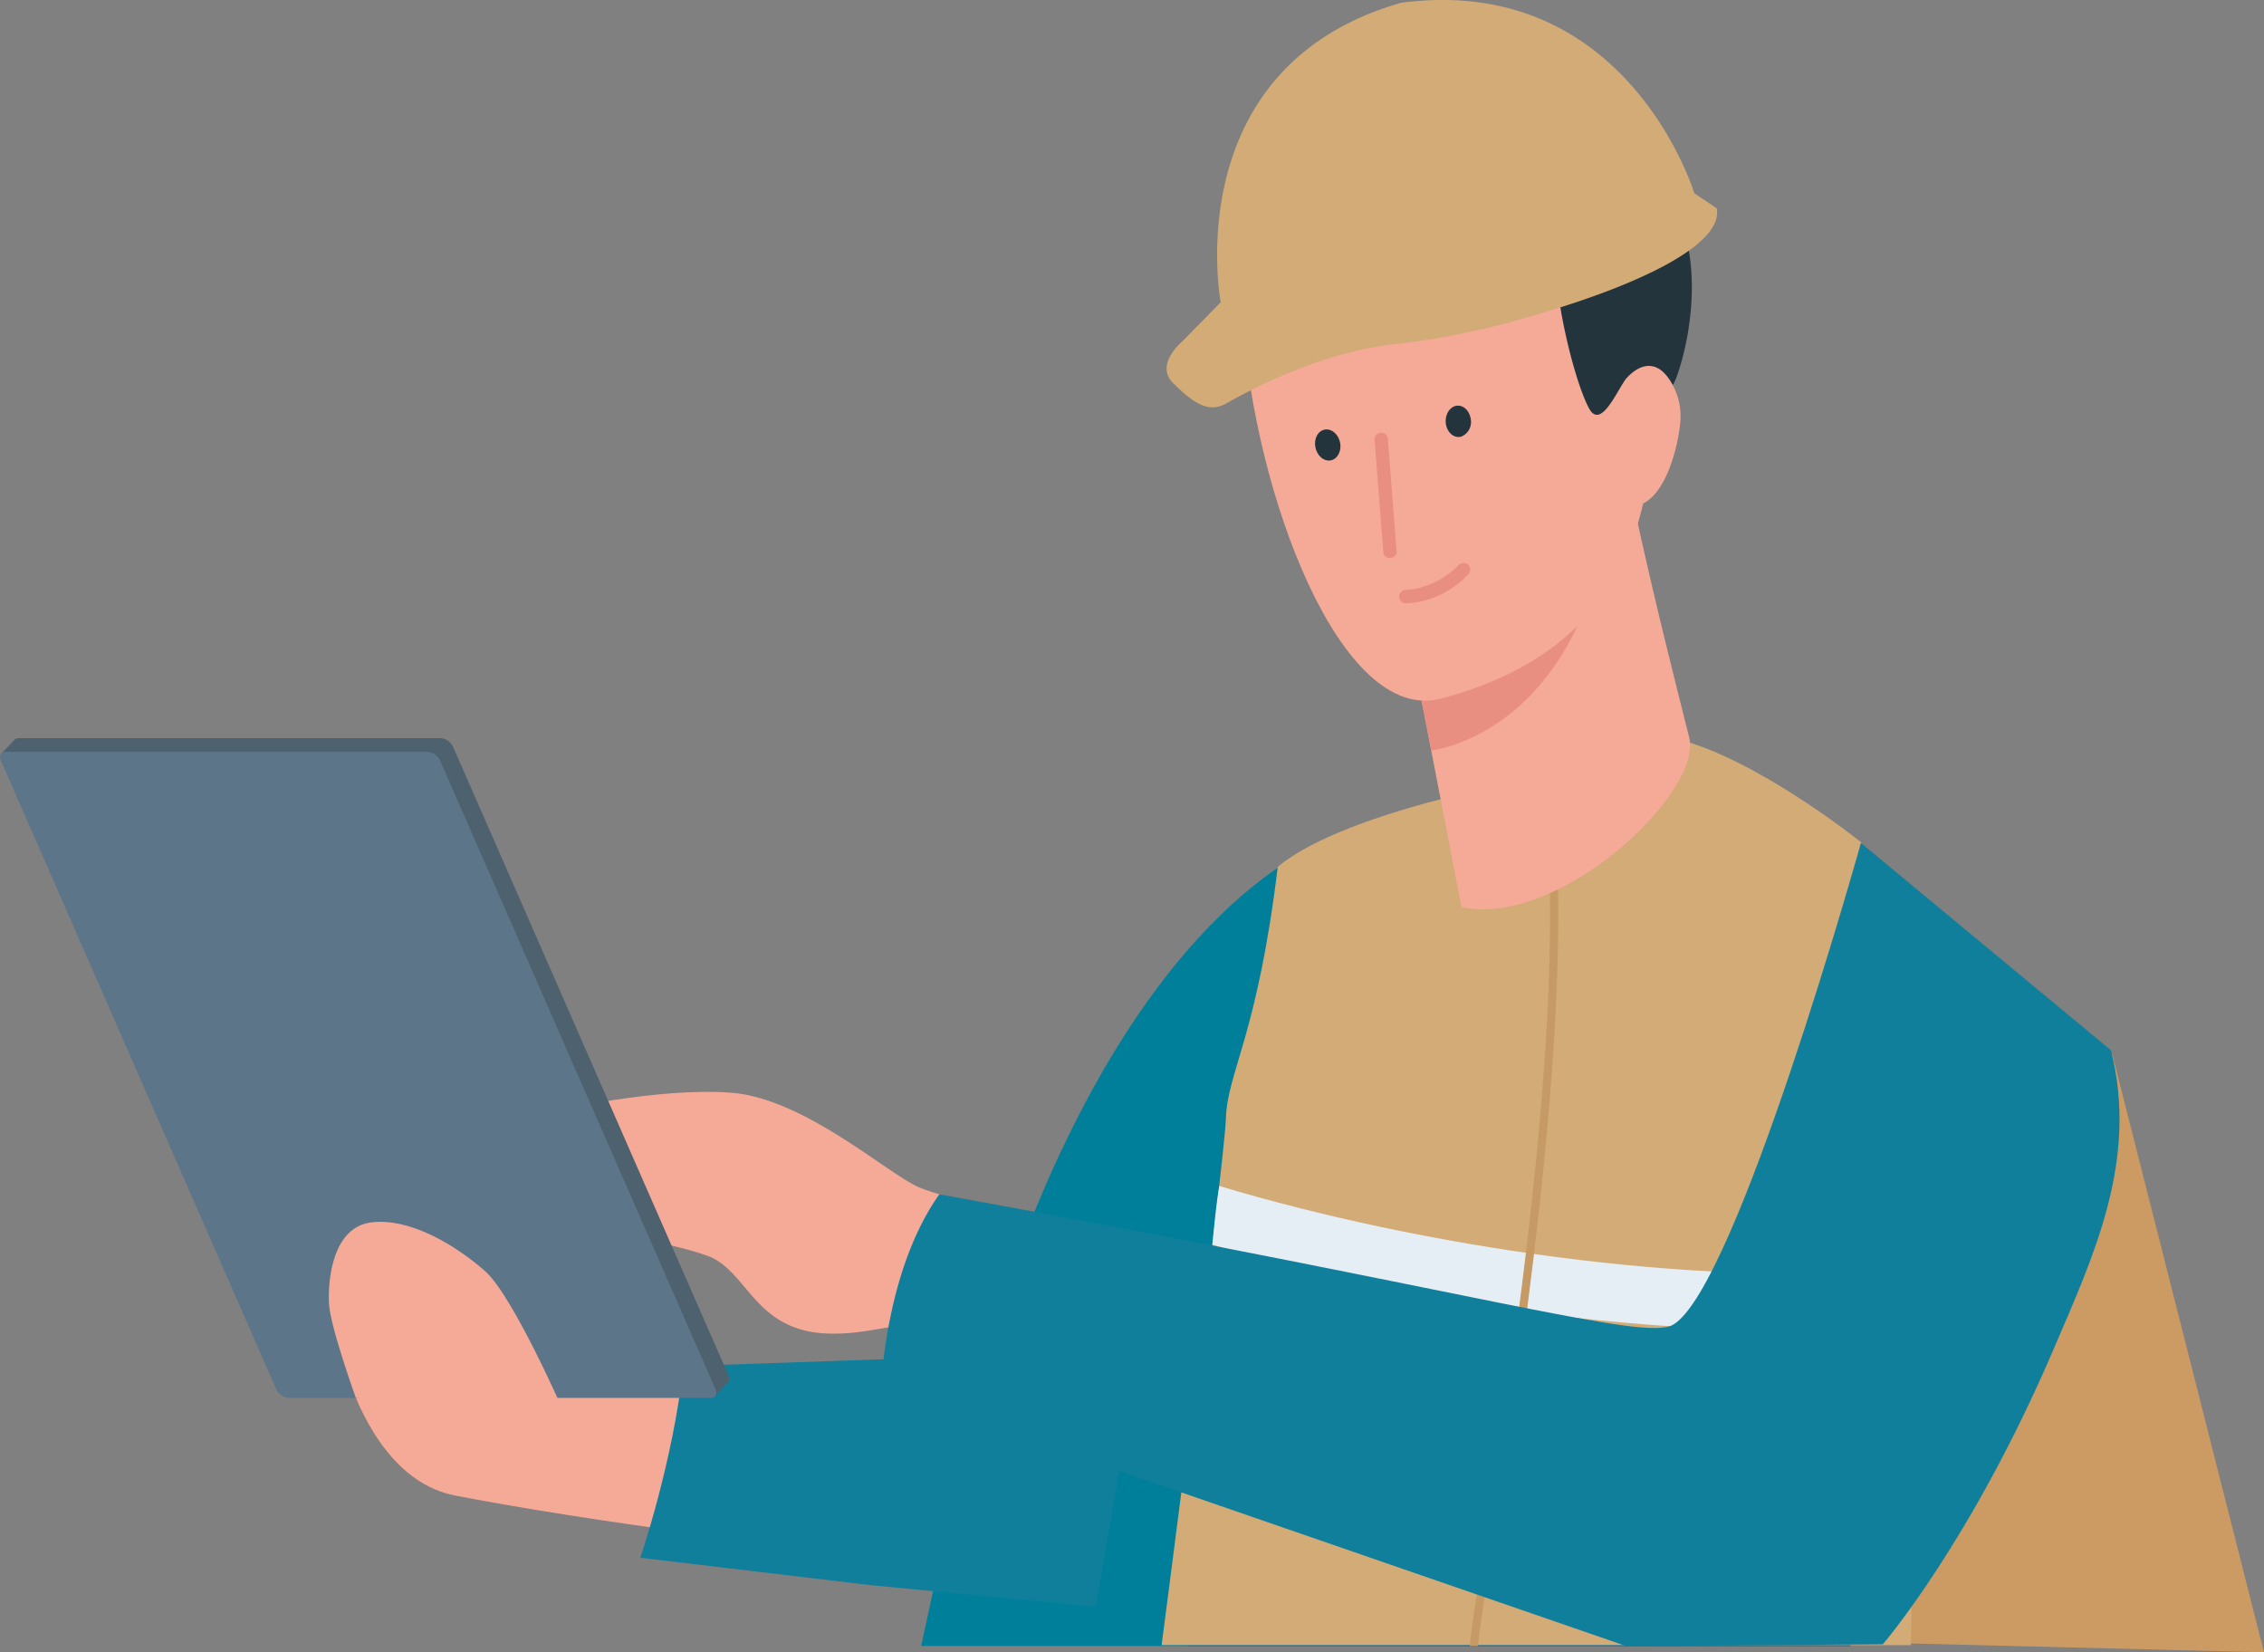 <svg xmlns="http://www.w3.org/2000/svg" xmlns:xlink="http://www.w3.org/1999/xlink" width="500.123" height="364.952" viewBox="0 0 500.123 364.952">
  <rect x="0" y="0" width="500.123" height="364.952" fill="#808080" stroke="none"/>
  <defs>
    <clipPath id="clip-path">
      <path id="Path_3753" data-name="Path 3753" d="M501.185,273.841c7.383-1.781,14.466-3.706,14.466-3.706l21.946,1.544,29.654,10.815,54.694,93.616L600.4,457.643H395.191l13.342-61.5S435.569,287,501.185,273.841Z" transform="translate(-395.191 -270.135)" fill="#007f9b"/>
    </clipPath>
    <clipPath id="clip-path-2">
      <path id="Path_3762" data-name="Path 3762" d="M488.918,302.839c-3-11.978-7.168-28.215-11.359-47.272-3.357-15.273-24.541,4.732-24.541,4.732L428.845,289.78l9.763,50.5C460.391,344.923,491.914,314.813,488.918,302.839Z" transform="translate(-428.845 -249.82)" fill="#f29685"/>
    </clipPath>
  </defs>
  <g id="Group_2292" data-name="Group 2292" transform="translate(-332.704 -216.072)">
    <path id="Path_3750" data-name="Path 3750" d="M440.64,438.452c75.48-35.841,9.372-141.946,51.583-159.44,20.744-8.6,63.535,30.676,63.535,30.676l33.51,132.085-132.86-3.309Z" transform="translate(243.56 139.25)" fill="#cc9a63"/>
    <g id="Group_2282" data-name="Group 2282" transform="translate(536.194 392.129)">
      <path id="Path_3751" data-name="Path 3751" d="M501.185,273.841c7.383-1.781,14.466-3.706,14.466-3.706l21.946,1.544,29.654,10.815,54.694,93.616L600.4,457.643H395.191l13.342-61.5S435.569,287,501.185,273.841Z" transform="translate(-395.191 -270.135)" fill="#007f9b"/>
      <g id="Group_2281" data-name="Group 2281" clip-path="url(#clip-path)">
        <path id="Path_3752" data-name="Path 3752" d="M584.278,309.876l-19.341,95.009H413.225c79.407-15.146,148.709-111.37,148.709-111.37Z" transform="translate(-354.497 -217.377)" fill="#0b6b9c"/>
      </g>
    </g>
    <path id="Path_3754" data-name="Path 3754" d="M448.4,312.817" transform="translate(261.077 218.307)" fill="#dad1b9" opacity="0.3" style="mix-blend-mode: multiply;isolation: isolate"/>
    <path id="Path_3755" data-name="Path 3755" d="M426.458,270.135" transform="translate(211.558 121.994)" fill="#0f6b7a"/>
    <g id="Group_2283" data-name="Group 2283" transform="translate(589.308 378.908)">
      <path id="Path_3756" data-name="Path 3756" d="M565.975,289.235s2.908,3.631,7.711,57.25,3.335,120.124,3.335,120.124H411.5s13.86-106.088,14.2-116.343,6.927-18.227,11.46-55.56c15.6-13.111,62.363-20.624,62.363-20.624s16.1-9.952,25.609-7.666C542.869,270.686,565.975,289.235,565.975,289.235Z" transform="translate(-411.501 -266.075)" fill="#d3ab77"/>
      <path id="Path_3757" data-name="Path 3757" d="M568.655,327.245c-49.242,4.217-108.133-4.1-153.708-17.787.342-3.546.772-8.627,1.521-12.945,44.1,13.231,104.04,22.509,151.754,18.4C568.535,319.051,568.577,323.132,568.655,327.245Z" transform="translate(-403.725 -197.391)" fill="#e6eef5"/>
      <path id="Path_3758" data-name="Path 3758" d="M570.974,334.679c-48.49,4.155-110.39-4.048-156.844-19,.368-4.136,1.068-9.4,1.524-12.32,46.969,15.146,106.6,23.053,155.109,18.872C571.078,326.372,570.974,330.253,570.974,334.679Z" transform="translate(-405.568 -181.939)" fill="#e6eef5"/>
      <path id="Path_3759" data-name="Path 3759" d="M432.692,447.215c0-7.207,19.94-110.435,17.507-172.459" transform="translate(-363.683 -246.487)" fill="none" stroke="#c69a65" stroke-miterlimit="10" stroke-width="1.803"/>
    </g>
    <g id="Group_2285" data-name="Group 2285" transform="translate(645.789 325.974)">
      <path id="Path_3760" data-name="Path 3760" d="M488.918,302.839c-3-11.978-7.168-28.215-11.359-47.272-3.357-15.273-24.541,4.732-24.541,4.732L428.845,289.78l9.763,50.5C460.391,344.923,491.914,314.813,488.918,302.839Z" transform="translate(-428.845 -249.82)" fill="#f5aa98"/>
      <g id="Group_2284" data-name="Group 2284" clip-path="url(#clip-path-2)">
        <path id="Path_3761" data-name="Path 3761" d="M468.349,255.144s-31.194,26.261-39.479,27.524c-.355-.99,1.964,11.2,1.964,11.2S457.616,291.9,468.349,255.144Z" transform="translate(-428.871 -237.808)" fill="#e98f81"/>
      </g>
    </g>
    <g id="Group_2289" data-name="Group 2289" transform="translate(603.507 231.643)">
      <path id="Path_3763" data-name="Path 3763" d="M460.911,348.868c45.344-11.961,47.61-47.093,46.969-73.171-.4-16.725-7.334-52.437-41.752-49.971-34.366,2.481-51,9.148-49.021,39.316C419.605,303.4,438.7,354.723,460.911,348.868Z" transform="translate(-413.405 -210.135)" fill="#f5aa98"/>
      <path id="Path_3764" data-name="Path 3764" d="M447.207,273.4c7.086.248,10.4-12.4,10.945-18.214a14.343,14.343,0,0,0-6.855-14.01c-7.409-4.409-11.356,7.373-9.063,16.419C444.589,266.792,441.212,273.335,447.207,273.4Z" transform="translate(-357.816 -177.142)" fill="#f5aa98"/>
      <g id="Group_2288" data-name="Group 2288" transform="translate(32.841 80.005)">
        <g id="Group_2287" data-name="Group 2287">
          <g id="Group_2286" data-name="Group 2286">
            <path id="Path_3765" data-name="Path 3765" d="M429.219,273.124a1.46,1.46,0,0,1-1.351-1.342l-1.918-24.792a1.468,1.468,0,0,1,1.361-1.563,1.453,1.453,0,0,1,1.579,1.342l1.912,24.779a1.44,1.44,0,0,1-1.355,1.57A.486.486,0,0,1,429.219,273.124Z" transform="translate(-425.946 -245.421)" fill="#e98f81"/>
          </g>
        </g>
      </g>
      <path id="Path_3766" data-name="Path 3766" d="M422.141,249.715c-.615-1.811.023-3.751,1.456-4.344s3.061.387,3.7,2.188c.619,1.778-.052,3.735-1.475,4.341S422.757,251.513,422.141,249.715Z" transform="translate(-402.218 -165.92)" fill="#24343c"/>
      <path id="Path_3767" data-name="Path 3767" d="M430.825,247.7c-.3-1.886.668-3.693,2.153-4.061,1.518-.335,2.967.876,3.3,2.765a3.461,3.461,0,0,1-2.153,4.045C432.629,250.8,431.161,249.582,430.825,247.7Z" transform="translate(-382.219 -169.555)" fill="#24343c"/>
      <path id="Path_3768" data-name="Path 3768" d="M496.44,296.055c2.7,3.644,6.292-5.556,8.057-7.389,3.729-3.927,7.457-3.276,10.059,1.583.472,1.036,14.961-37.571-12.521-53.094-5.005-10.193-14.846-21.711-45.562-13.515-19.562,5.217-41.745,22.792-40.567,46.816,1.524,31.715,73.49-28.4,72.656-12.971-.687,12.792,4.445,32.409,7.549,38.046A5.869,5.869,0,0,0,496.44,296.055Z" transform="translate(-415.861 -220.854)" fill="#24343c"/>
      <path id="Path_3769" data-name="Path 3769" d="M440.728,254.73a17.776,17.776,0,0,1-8.174,4.872l.007.055a16.253,16.253,0,0,1-3.527.55,1.493,1.493,0,0,0,.12,2.983,18.877,18.877,0,0,0,3.113-.394,19.394,19.394,0,0,0,7.822-3.55c.182-.137.361-.241.554-.391a18.267,18.267,0,0,0,2.289-2.107,1.5,1.5,0,0,0-.072-2.113A1.542,1.542,0,0,0,440.728,254.73Z" transform="translate(-389.347 -145.488)" fill="#e98f81"/>
    </g>
    <path id="Path_3770" data-name="Path 3770" d="M493.433,285.6c22.682-6.572,41.495-15.508,39.928-23.528l-4.947-3.312s-14.749-48.721-64.8-42.068c-49.649,14.277-39.824,66.143-39.824,66.143l-8.552,8.714s-6.109,5.08-1.944,9.157,7.643,6.829,11.782,4.452S445.465,293.909,462.2,292.1A174.653,174.653,0,0,0,493.433,285.6Z" transform="translate(178.571 0)" fill="#d3ab77"/>
    <path id="Path_3771" data-name="Path 3771" d="M356.35,311.237c3.445,9.945,10.6,23.4,23.6,25.909,22.607,4.367,46.292,7.422,54.335,8.6s6.708-30.524,6.708-30.524l-32.005-5.777S354.936,307.159,356.35,311.237Z" transform="translate(53.295 209.255)" fill="#f5aa98"/>
    <path id="Path_3772" data-name="Path 3772" d="M475.527,317.058s-17.738-2.9-24.632-5.881-25.228-19.594-41.358-20.855-39.28,4.071-39.28,4.071l10.072,26.788s14.69,1.9,23.8,5.116S414.418,343.032,431,343.52c8.806.26,14.905-2.573,19.311-1.563s19.868,10.278,19.868,10.278Z" transform="translate(84.736 167.111)" fill="#f5aa98"/>
    <path id="Path_3773" data-name="Path 3773" d="M486.6,307.662l-100.939,3.485c-2.266,21.128-9.519,42.322-9.519,42.322L427,359.522l49.717,4.781Z" transform="translate(98.007 206.675)" fill="#107f9b"/>
    <path id="Path_3774" data-name="Path 3774" d="M664.178,319.044c6.119,24.33-3.872,45.425-12.573,65.772-18.331,42.872-37.838,65.434-37.838,65.434l-56.664.391-164.64-56.862s.847-25.99,12.889-42.934C525.609,372.649,561,383.376,567.427,379.664c14.107-8.151,41.508-106.417,41.508-106.417" transform="translate(134.847 129.017)" fill="#107f9b"/>
    <g id="Group_2291" data-name="Group 2291" transform="translate(332.704 379.106)">
      <g id="Group_2290" data-name="Group 2290">
        <path id="Path_3775" data-name="Path 3775" d="M335.685,266.582l.01.02a1.246,1.246,0,0,1,1.026-.466h93.143a3.366,3.366,0,0,1,2.794,1.928l60.848,138.868a1.517,1.517,0,0,1,.023,1.368h0l-2.97,3.139-2.778-2.579H399.256a3.369,3.369,0,0,1-2.788-1.928L336.75,270.643l-.778.524-3.208-1.514Z" transform="translate(-332.57 -266.136)" fill="#4d616e"/>
        <path id="Path_3776" data-name="Path 3776" d="M490.768,407.858c.466,1.065-.029,1.928-1.1,1.928H396.521a3.366,3.366,0,0,1-2.791-1.928L332.882,268.99c-.469-1.065.023-1.928,1.1-1.928h93.143a3.374,3.374,0,0,1,2.791,1.928Z" transform="translate(-332.704 -264.046)" fill="#5d7588"/>
      </g>
    </g>
    <path id="Path_3777" data-name="Path 3777" d="M407.465,342.189S395.878,315.407,389.5,309.8s-16.445-11.772-25.056-10.74-9.669,12.71-9.395,17.917,5.946,20.865,5.946,20.865Z" transform="translate(50.328 187.005)" fill="#f5aa98"/>
  </g>
</svg>
